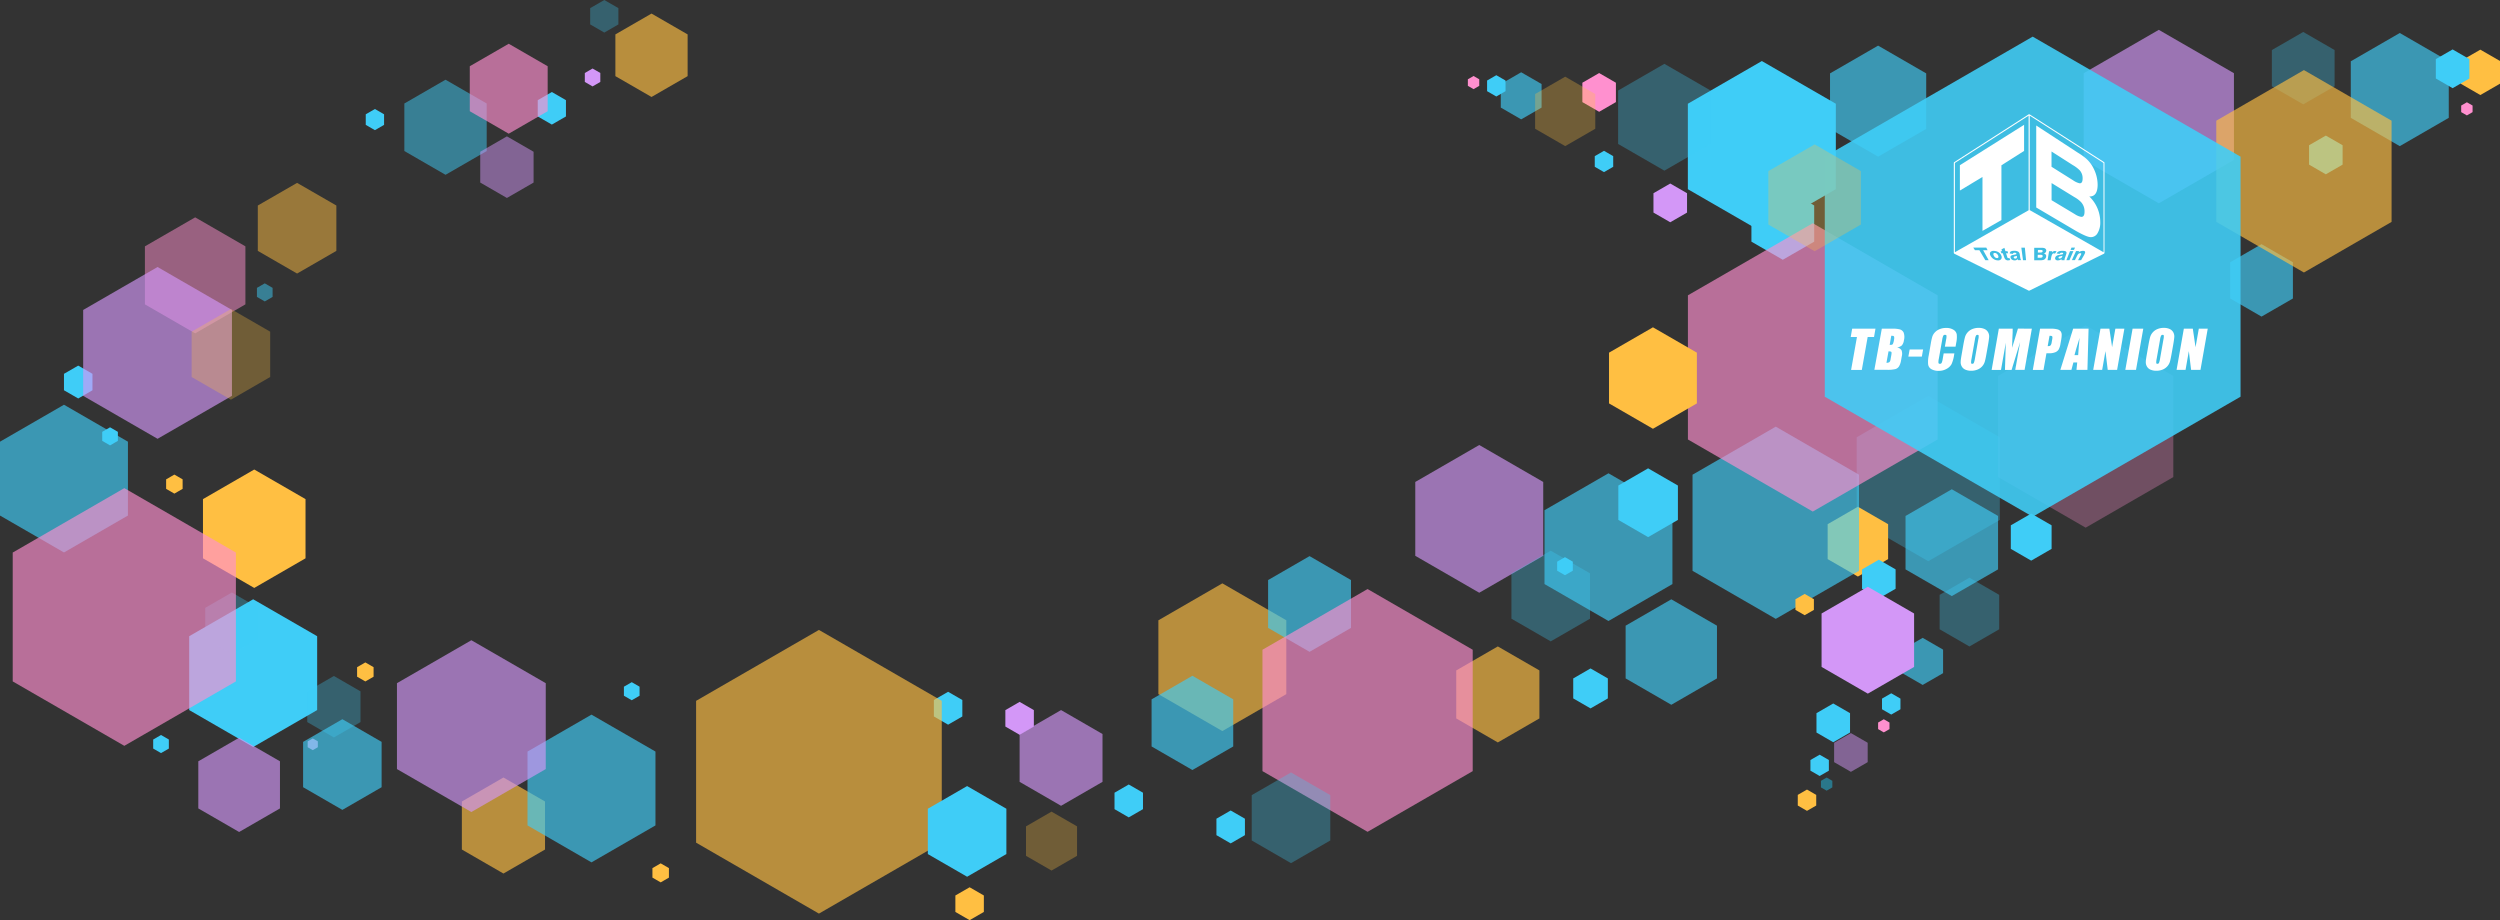 <svg xmlns="http://www.w3.org/2000/svg" width="1201.78" height="442.33" viewBox="0 0 1201.78 442.33"><rect x="0" y="0" width="1201.78" height="442.33" fill="#333333" stroke="none"/><defs><style>.cls-1,.cls-12,.cls-17,.cls-2{fill:#ffbf42;}.cls-13,.cls-2,.cls-4,.cls-9{opacity:0.65;}.cls-16,.cls-3,.cls-4,.cls-5,.cls-6{fill:#3fcdf7;}.cls-11,.cls-12,.cls-14,.cls-3,.cls-8{opacity:0.5;}.cls-15,.cls-17,.cls-6{opacity:0.3;}.cls-13,.cls-7,.cls-8{fill:#d397f7;}.cls-10,.cls-14,.cls-15,.cls-9{fill:#ff90cf;}.cls-11{fill:#22bce5;}.cls-16{opacity:0.89;}.cls-18{fill:#fff;}</style></defs><title>img_hero_arrow_01_b</title><g id="レイヤー_2" data-name="レイヤー 2"><g id="レイアウト"><polygon class="cls-1" points="1182.88 29.32 1182.88 40.23 1192.33 45.69 1201.78 40.23 1201.78 29.32 1192.33 23.87 1182.88 29.32"/><polygon class="cls-2" points="295.82 16.54 295.82 36.6 313.19 46.62 330.55 36.6 330.55 16.54 313.19 6.52 295.82 16.54"/><polygon class="cls-2" points="222.02 385.29 222.02 408.38 242.01 419.92 262 408.38 262 385.29 242.01 373.75 222.02 385.29"/><polygon class="cls-2" points="700.03 322.28 700.03 345.36 720.02 356.9 740.01 345.36 740.01 322.28 720.02 310.74 700.03 322.28"/><polygon class="cls-3" points="194.38 49.75 194.38 72.6 214.17 84.03 233.96 72.6 233.96 49.75 214.17 38.32 194.38 49.75"/><polygon class="cls-4" points="1130.05 29.46 1130.05 56.65 1153.6 70.25 1177.15 56.65 1177.15 29.46 1153.6 15.86 1130.05 29.46"/><polygon class="cls-4" points="879.71 35.28 879.71 61.98 902.83 75.33 925.95 61.98 925.95 35.28 902.83 21.93 879.71 35.28"/><polygon class="cls-5" points="811.37 49.87 811.37 90.95 846.94 111.48 882.51 90.95 882.51 49.87 846.94 29.34 811.37 49.87"/><polygon class="cls-6" points="1092.11 24.06 1092.11 41.48 1107.19 50.18 1122.27 41.48 1122.27 24.06 1107.19 15.36 1092.11 24.06"/><polygon class="cls-6" points="283.71 3.91 283.71 11.74 290.49 15.66 297.27 11.74 297.27 3.91 290.49 0 283.71 3.91"/><polygon class="cls-5" points="175.82 54.94 175.82 60.03 180.23 62.57 184.63 60.03 184.63 54.94 180.23 52.4 175.82 54.94"/><polygon class="cls-5" points="1170.93 28.42 1170.93 37.73 1179 42.39 1187.07 37.73 1187.07 28.42 1179 23.76 1170.93 28.42"/><polygon class="cls-5" points="1109.99 69.82 1109.99 79.14 1118.05 83.8 1126.12 79.14 1126.12 69.82 1118.05 65.17 1109.99 69.82"/><polygon class="cls-5" points="258.5 48.15 258.5 55.98 265.28 59.89 272.06 55.98 272.06 48.15 265.28 44.23 258.5 48.15"/><polygon class="cls-7" points="794.84 92.88 794.84 102.19 802.91 106.85 810.98 102.19 810.98 92.88 802.91 88.22 794.84 92.88"/><polygon class="cls-8" points="230.86 72.95 230.86 87.76 243.68 95.16 256.5 87.76 256.5 72.95 243.68 65.55 230.86 72.95"/><polygon class="cls-9" points="225.83 31.84 225.83 53.46 244.55 64.27 263.27 53.46 263.27 31.84 244.55 21.03 225.83 31.84"/><polygon class="cls-7" points="281.13 35.08 281.13 39.39 284.85 41.54 288.58 39.39 288.58 35.08 284.85 32.93 281.13 35.08"/><polygon class="cls-3" points="123.51 138.38 123.51 142.73 127.28 144.9 131.04 142.73 131.04 138.38 127.28 136.21 123.51 138.38"/><polygon class="cls-5" points="714.86 38.71 714.86 43.83 719.29 46.39 723.73 43.83 723.73 38.71 719.29 36.15 714.86 38.71"/><polygon class="cls-5" points="904.7 335.83 904.7 340.95 909.14 343.51 913.57 340.95 913.57 335.83 909.14 333.27 904.7 335.83"/><polygon class="cls-5" points="766.62 75.06 766.62 80.18 771.06 82.74 775.49 80.18 775.49 75.06 771.06 72.5 766.62 75.06"/><polygon class="cls-5" points="870.29 365.35 870.29 370.47 874.73 373.03 879.16 370.47 879.16 365.35 874.73 362.79 870.29 365.35"/><polygon class="cls-10" points="705.62 38.11 705.62 41.27 708.36 42.85 711.09 41.27 711.09 38.11 708.36 36.53 705.62 38.11"/><polygon class="cls-10" points="1183.12 50.74 1183.12 53.9 1185.86 55.48 1188.6 53.9 1188.6 50.74 1185.86 49.16 1183.12 50.74"/><polygon class="cls-10" points="902.83 347.33 902.83 350.49 905.56 352.07 908.3 350.49 908.3 347.33 905.56 345.75 902.83 347.33"/><polygon class="cls-11" points="875.35 375.35 875.35 378.51 878.09 380.09 880.82 378.51 880.82 375.35 878.09 373.77 875.35 375.35"/><polygon class="cls-10" points="147.9 356.37 147.9 359.2 150.35 360.61 152.79 359.2 152.79 356.37 150.35 354.96 147.9 356.37"/><polygon class="cls-6" points="777.84 43.52 777.84 69.2 800.08 82.04 822.32 69.2 822.32 43.52 800.08 30.68 777.84 43.52"/><polygon class="cls-12" points="123.93 98.8 123.93 120.6 142.81 131.5 161.69 120.6 161.69 98.8 142.81 87.91 123.93 98.8"/><polygon class="cls-13" points="1001.64 35.19 1001.64 76.9 1037.76 97.75 1073.88 76.9 1073.88 35.19 1037.76 14.34 1001.64 35.19"/><polygon class="cls-4" points="0 212.32 0 247.83 30.75 265.58 61.5 247.83 61.5 212.32 30.75 194.56 0 212.32"/><polygon class="cls-5" points="90.95 305.83 90.95 341.34 121.7 359.1 152.46 341.34 152.46 305.83 121.7 288.08 90.95 305.83"/><polygon class="cls-13" points="680.34 231.68 680.34 267.19 711.09 284.94 741.85 267.19 741.85 231.68 711.09 213.92 680.34 231.68"/><polygon class="cls-6" points="892.53 210.19 892.53 249.92 926.93 269.79 961.34 249.92 961.34 210.19 926.93 190.32 892.53 210.19"/><polygon class="cls-1" points="97.57 239.93 97.57 268.39 122.22 282.63 146.87 268.39 146.87 239.93 122.22 225.7 97.57 239.93"/><polygon class="cls-1" points="878.57 251.98 878.57 268.77 893.11 277.16 907.64 268.77 907.64 251.98 893.11 243.59 878.57 251.98"/><polygon class="cls-4" points="742.46 245.26 742.46 280.77 773.21 298.52 803.96 280.77 803.96 245.26 773.21 227.51 742.46 245.26"/><polygon class="cls-4" points="253.58 361.28 253.58 396.79 284.33 414.55 315.09 396.79 315.09 361.28 284.33 343.53 253.58 361.28"/><polygon class="cls-2" points="556.85 298.18 556.85 333.68 587.6 351.44 618.35 333.68 618.35 298.18 587.6 280.42 556.85 298.18"/><polygon class="cls-14" points="69.66 118.42 69.66 146.31 93.82 160.25 117.97 146.31 117.97 118.42 93.82 104.48 69.66 118.42"/><polygon class="cls-4" points="781.46 300.77 781.46 326.12 803.42 338.8 825.37 326.12 825.37 300.77 803.42 288.09 781.46 300.77"/><polygon class="cls-4" points="553.58 336.18 553.58 358.83 573.2 370.16 592.83 358.83 592.83 336.18 573.2 324.85 553.58 336.18"/><polygon class="cls-13" points="95.33 365.96 95.33 388.62 114.95 399.95 134.58 388.62 134.58 365.96 114.95 354.63 95.33 365.96"/><polygon class="cls-4" points="1072.06 126.07 1072.06 143.49 1087.14 152.19 1102.23 143.49 1102.23 126.07 1087.14 117.36 1072.06 126.07"/><polygon class="cls-5" points="756.27 326.13 756.27 335.73 764.59 340.54 772.91 335.73 772.91 326.13 764.59 321.32 756.27 326.13"/><polygon class="cls-6" points="147.7 332.34 147.7 347.12 160.5 354.51 173.3 347.12 173.3 332.34 160.5 324.95 147.7 332.34"/><polygon class="cls-6" points="98.65 292.2 98.65 306.98 111.45 314.37 124.25 306.98 124.25 292.2 111.45 284.81 98.65 292.2"/><polygon class="cls-5" points="841.93 98.76 841.93 116.17 857.01 124.88 872.1 116.17 872.1 98.76 857.01 90.05 841.93 98.76"/><polygon class="cls-4" points="914.45 312.28 914.45 323.6 924.25 329.26 934.06 323.6 934.06 312.28 924.25 306.62 914.45 312.28"/><polygon class="cls-4" points="721.45 40.4 721.45 51.72 731.25 57.38 741.06 51.72 741.06 40.4 731.25 34.74 721.45 40.4"/><polygon class="cls-5" points="966.62 252.53 966.62 263.85 976.42 269.51 986.23 263.85 986.23 252.53 976.42 246.87 966.62 252.53"/><polygon class="cls-5" points="777.95 233.4 777.95 249.93 792.27 258.2 806.59 249.93 806.59 233.4 792.27 225.13 777.95 233.4"/><polygon class="cls-6" points="932.4 285.96 932.4 302.5 946.72 310.77 961.04 302.5 961.04 285.96 946.72 277.69 932.4 285.96"/><polygon class="cls-5" points="873.2 342.82 873.2 352.14 881.26 356.8 889.33 352.14 889.33 342.82 881.26 338.17 873.2 342.82"/><polygon class="cls-5" points="584.75 393.56 584.75 401.47 591.6 405.43 598.45 401.47 598.45 393.56 591.6 389.61 584.75 393.56"/><polygon class="cls-5" points="535.76 381.07 535.76 388.97 542.6 392.93 549.45 388.97 549.45 381.07 542.6 377.11 535.76 381.07"/><polygon class="cls-7" points="483.29 341.36 483.29 349.26 490.14 353.22 496.99 349.26 496.99 341.36 490.14 337.4 483.29 341.36"/><polygon class="cls-5" points="448.92 336.5 448.92 344.41 455.76 348.36 462.61 344.41 462.61 336.5 455.76 332.55 448.92 336.5"/><polygon class="cls-5" points="895.11 273.71 895.11 283.02 903.17 287.68 911.24 283.02 911.24 273.71 903.17 269.05 895.11 273.71"/><polygon class="cls-8" points="881.68 357.06 881.68 366.37 889.75 371.03 897.82 366.37 897.82 357.06 889.75 352.4 881.68 357.06"/><polygon class="cls-10" points="760.66 39.77 760.66 49.08 768.73 53.74 776.79 49.08 776.79 39.77 768.73 35.11 760.66 39.77"/><polygon class="cls-5" points="30.75 179.7 30.75 187.61 37.6 191.56 44.45 187.61 44.45 179.7 37.6 175.75 30.75 179.7"/><polygon class="cls-1" points="459.26 430.47 459.26 438.38 466.11 442.33 472.95 438.38 472.95 430.47 466.11 426.52 459.26 430.47"/><polygon class="cls-4" points="609.59 278.84 609.59 301.84 629.52 313.35 649.44 301.84 649.44 278.84 629.52 267.33 609.59 278.84"/><polygon class="cls-5" points="120.24 319.77 120.24 328 127.36 332.11 134.48 328 134.48 319.77 127.36 315.66 120.24 319.77"/><polygon class="cls-2" points="1065.39 58.02 1065.39 106.67 1107.52 131 1149.66 106.67 1149.66 58.02 1107.52 33.69 1065.39 58.02"/><polygon class="cls-4" points="813.62 228.2 813.62 274.4 853.63 297.5 893.65 274.4 893.65 228.2 853.63 205.09 813.62 228.2"/><polygon class="cls-13" points="39.98 149 39.98 190.29 75.74 210.94 111.5 190.29 111.5 149 75.74 128.35 39.98 149"/><polygon class="cls-15" points="960.47 180.68 960.47 229.34 1002.6 253.66 1044.74 229.34 1044.74 180.68 1002.6 156.35 960.47 180.68"/><polygon class="cls-13" points="190.82 328.41 190.82 369.7 226.59 390.35 262.35 369.7 262.35 328.41 226.59 307.76 190.82 328.41"/><polygon class="cls-9" points="6.11 265.62 6.11 327.56 59.76 358.53 113.4 327.56 113.4 265.62 59.76 234.65 6.11 265.62"/><polygon class="cls-9" points="811.4 141.96 811.4 211.26 871.42 245.92 931.44 211.26 931.44 141.96 871.42 107.3 811.4 141.96"/><polygon class="cls-16" points="877.19 75.31 877.19 190.7 977.13 248.4 1077.06 190.7 1077.06 75.31 977.13 17.61 877.19 75.31"/><polygon class="cls-2" points="334.62 336.9 334.62 405.08 393.67 439.18 452.72 405.08 452.72 336.9 393.67 302.81 334.62 336.9"/><polygon class="cls-5" points="49.14 207.59 49.14 211.93 52.9 214.11 56.66 211.93 56.66 207.59 52.9 205.41 49.14 207.59"/><polygon class="cls-1" points="864.21 382.11 864.21 387.23 868.64 389.79 873.08 387.23 873.08 382.11 868.64 379.55 864.21 382.11"/><polygon class="cls-1" points="863.09 288.06 863.09 293.18 867.53 295.74 871.96 293.18 871.96 288.06 867.53 285.5 863.09 288.06"/><polygon class="cls-1" points="313.63 417.31 313.63 421.88 317.6 424.17 321.56 421.88 321.56 417.31 317.6 415.02 313.63 417.31"/><polygon class="cls-1" points="171.66 320.72 171.66 325.3 175.63 327.58 179.59 325.3 179.59 320.72 175.63 318.43 171.66 320.72"/><polygon class="cls-1" points="79.86 230.43 79.86 235 83.82 237.29 87.79 235 87.79 230.43 83.82 228.14 79.86 230.43"/><polygon class="cls-5" points="748.54 270 748.54 274.35 752.3 276.52 756.07 274.35 756.07 270 752.3 267.83 748.54 270"/><polygon class="cls-5" points="299.92 330.1 299.92 334.45 303.69 336.62 307.45 334.45 307.45 330.1 303.69 327.93 299.92 330.1"/><polygon class="cls-5" points="73.64 355.5 73.64 359.84 77.4 362.02 81.17 359.84 81.17 355.5 77.4 353.32 73.64 355.5"/><polygon class="cls-17" points="850.07 82.25 850.07 107.94 872.31 120.78 894.55 107.94 894.55 82.25 872.31 69.41 850.07 82.25"/><polygon class="cls-17" points="737.95 45.2 737.95 61.9 752.41 70.24 766.87 61.9 766.87 45.2 752.41 36.86 737.95 45.2"/><polygon class="cls-6" points="726.57 275.62 726.57 297.42 745.45 308.32 764.33 297.42 764.33 275.62 745.45 264.72 726.57 275.62"/><polygon class="cls-9" points="606.88 312.34 606.88 370.69 657.41 399.87 707.95 370.69 707.95 312.34 657.41 283.16 606.88 312.34"/><polygon class="cls-6" points="601.72 382.23 601.72 404.03 620.6 414.93 639.48 404.03 639.48 382.23 620.6 371.33 601.72 382.23"/><polygon class="cls-1" points="773.47 169.53 773.47 193.92 794.59 206.12 815.71 193.92 815.71 169.53 794.59 157.34 773.47 169.53"/><polygon class="cls-17" points="92.13 159.44 92.13 181.24 111 192.13 129.88 181.23 129.88 159.44 111 148.54 92.13 159.44"/><polygon class="cls-4" points="145.7 356.63 145.7 378.42 164.58 389.32 183.45 378.42 183.45 356.63 164.58 345.73 145.7 356.63"/><polygon class="cls-7" points="875.65 294.91 875.65 320.6 897.89 333.44 920.13 320.6 920.13 294.91 897.89 282.07 875.65 294.91"/><polygon class="cls-4" points="916.01 248.03 916.01 273.71 938.25 286.55 960.49 273.71 960.49 248.03 938.25 235.19 916.01 248.03"/><polygon class="cls-13" points="490.14 352.85 490.14 375.85 510.06 387.36 529.99 375.85 529.99 352.85 510.06 341.34 490.14 352.85"/><path class="cls-18" d="M973,60V72.55l-10.89,6.91v26.31L953,111V85.07L942.14,91.6V79.41Z"/><path class="cls-18" d="M999.65,88.11a9.24,9.24,0,0,1-3.08-1.43l-10.38-6.52V72.82l10.19,6.52a16.25,16.25,0,0,1,3.31,2.47,5.67,5.67,0,0,1,1.45,4C1001.14,87.42,1000.65,88.2,999.65,88.11Zm4.71,6.34q4,.14,4-5.74a17.57,17.57,0,0,0-1.91-7.67,15.6,15.6,0,0,0-3.61-4.8,30.41,30.41,0,0,0-4-2.85l-20-13.06V99.74L997.92,111c3.53,2,5.9,3,7.1,3a3.67,3.67,0,0,0,3.35-2,9.85,9.85,0,0,0,1.25-5.28A17.05,17.05,0,0,0,1004.36,94.45Zm-3.86,9.8a7.68,7.68,0,0,1-3-1.24l-11.28-6.77V88l11,6.77a13.53,13.53,0,0,1,3.18,2.4,6.48,6.48,0,0,1,1.66,4.51Q1002.09,104.31,1000.5,104.25Z"/><path class="cls-18" d="M981.44,121.33a.6.6,0,0,0,.48-.57.46.46,0,0,0-.37-.54,4.14,4.14,0,0,0-1-.08h-.88l-.06,1.26h.91A3.61,3.61,0,0,0,981.44,121.33Z"/><path class="cls-18" d="M981.53,122.56a3,3,0,0,0-.88-.09h-1.07l-.06,1.42h1.1a2.7,2.7,0,0,0,.82-.08.67.67,0,0,0,.49-.62A.54.54,0,0,0,981.53,122.56Z"/><path class="cls-18" d="M969.5,123l-.77.21a1.31,1.31,0,0,0-.64.26.38.38,0,0,0-.07.33.61.61,0,0,0,.29.38.81.81,0,0,0,.47.13.74.74,0,0,0,.75-.43,1.2,1.2,0,0,0,0-.74Z"/><path class="cls-18" d="M989.81,123.43a.55.55,0,0,0-.24.33.34.34,0,0,0,.08.38.51.51,0,0,0,.39.13,1.33,1.33,0,0,0,1-.43,2,2,0,0,0,.39-.74l0-.14-.87.21A2.19,2.19,0,0,0,989.81,123.43Z"/><path class="cls-18" d="M959.9,122a1.41,1.41,0,0,0-1-.4c-.36,0-.58.13-.65.4a1.24,1.24,0,0,0,.17.84,2.15,2.15,0,0,0,.62.84,1.42,1.42,0,0,0,1,.38c.34,0,.54-.13.61-.39a1.32,1.32,0,0,0-.12-.83A2.16,2.16,0,0,0,959.9,122Z"/><path class="cls-18" d="M1011.57,78l-36-23.08-.14.07-.14-.07L939.34,78l-.12.21V121.7l.14.08v.13l35.91,17.83h.23l36-17.83v-.13l.14-.08V78.19Zm-57.2,47.07-2.85-4.78h-2.13l-.81-1.25h6.25l.63,1.25h-2.14l2.65,4.78Zm7.61-.52a1.76,1.76,0,0,1-1.53.62,3.84,3.84,0,0,1-2.06-.62,4,4,0,0,1-1.53-1.65,1.59,1.59,0,0,1-.1-1.67,1.94,1.94,0,0,1,1.67-.62,4.29,4.29,0,0,1,2.23.61,3.34,3.34,0,0,1,1.39,1.66A1.69,1.69,0,0,1,962,124.53Zm3.38.62a1.81,1.81,0,0,1-1.38-.5,3.42,3.42,0,0,1-.59-1.18l-.62-1.75h-.65l-.38-1h.67l-.3-.84,1.42-.76.5,1.6h1l.3,1h-1l.54,1.68a4.39,4.39,0,0,0,.15.44.45.45,0,0,0,.4.24,1.71,1.71,0,0,0,.5-.12l.41,1A3.61,3.61,0,0,1,965.36,125.15Zm4.82-.1-.16-.24a1,1,0,0,1-.11-.27,1.8,1.8,0,0,1-1.46.61,2.24,2.24,0,0,1-1.18-.31,1.6,1.6,0,0,1-.75-1,.84.84,0,0,1,.3-1,2.8,2.8,0,0,1,1-.33l.78-.15a5.09,5.09,0,0,0,.75-.22.87.87,0,0,0-.18-.45.92.92,0,0,0-.69-.21.93.93,0,0,0-.66.18.8.8,0,0,0-.16.37l-1.53-.19a1.09,1.09,0,0,1,.63-1.07,4.05,4.05,0,0,1,1.53-.21,3.31,3.31,0,0,1,2,.47,2.11,2.11,0,0,1,.64,1.33l.23,1.48a3.72,3.72,0,0,0,.23.84c0,.05.09.16.2.34Zm2.3,0-.8-6h1.69l.58,6Zm2.7-24-35.44,20.18V78.33l35.44-22.74Zm8.43,22.26a1.84,1.84,0,0,1-.44,1,1.9,1.9,0,0,1-.88.62,6.16,6.16,0,0,1-1.7.16h-2.72l0-6h3.4a5.82,5.82,0,0,1,1.08.07,1.67,1.67,0,0,1,.93.41,1.13,1.13,0,0,1,.37,1,1.53,1.53,0,0,1-1.2,1.29C983.34,122.08,983.72,122.57,983.61,123.31Zm3.68-1.56c-.43,0-.75.31-1,1a8.24,8.24,0,0,0-.24.94l-.29,1.41h-1.48l.74-4.36h1.52l-.13.66a1.7,1.7,0,0,1,1.34-.76,2,2,0,0,1,.85.21l-.77,1.1A1.28,1.28,0,0,0,987.29,121.75Zm5.38,2.12a3.05,3.05,0,0,0-.22.84,1.59,1.59,0,0,0,0,.34H991q0-.1,0-.24a.84.84,0,0,1,0-.27,3,3,0,0,1-1.79.61,1.45,1.45,0,0,1-1-.31.92.92,0,0,1-.24-1,1.54,1.54,0,0,1,.84-1,4.35,4.35,0,0,1,1.16-.33l.87-.15a8.07,8.07,0,0,0,.86-.22.82.82,0,0,0,.06-.45c0-.14-.25-.21-.58-.21a1.34,1.34,0,0,0-.75.18,1.59,1.59,0,0,0-.36.37l-1.43-.19a2.22,2.22,0,0,1,1.19-1.07,5.17,5.17,0,0,1,1.65-.21c1,0,1.55.15,1.78.47s.16.7-.07,1.33Zm.67,1.18,1.74-4.36h1.63l-1.91,4.36Zm2-4.93.44-1.1h1.69l-.48,1.1Zm6.57,2.34-1.5,2.59h-1.46l1.25-2.32a2.38,2.38,0,0,0,.29-.68c0-.24-.13-.36-.45-.36a1.47,1.47,0,0,0-1.14.56,4.71,4.71,0,0,0-.45.77l-1,2h-1.46l2-4.36h1.51l-.34.67a3.71,3.71,0,0,1,2.11-.77c.74,0,1.11.24,1.09.72A2.86,2.86,0,0,1,1001.88,122.46Zm9.29-1.23L975.71,101V55.59l35.46,22.74Z"/><path class="cls-18" d="M901.56,158l-.69,4h-3.06L895,177.82h-5.15L892.66,162h-3l.7-4Z"/><path class="cls-18" d="M904.61,158h5.14a13,13,0,0,1,3.62.37,2.89,2.89,0,0,1,1.75,1.54,6.36,6.36,0,0,1,.11,3.72,4.62,4.62,0,0,1-1,2.42,4.73,4.73,0,0,1-2.33,1,3,3,0,0,1,2.19,1.34,4.78,4.78,0,0,1,.13,2.86l-.33,1.84a8.06,8.06,0,0,1-1,3,3.1,3.1,0,0,1-1.69,1.32,15.54,15.54,0,0,1-4.17.36h-6Zm3.23,10.86-1,5.54a2.51,2.51,0,0,0,1.45-.34,2.86,2.86,0,0,0,.56-1.5l.33-1.85c.15-.85.15-1.36,0-1.54S908.61,168.92,907.84,168.89Zm1.32-7.48-.77,4.4h.51a1.23,1.23,0,0,0,1-.37,7,7,0,0,0,.58-2.14,3.34,3.34,0,0,0,.06-1.3.64.64,0,0,0-.37-.47A4,4,0,0,0,909.16,161.41Z"/><path class="cls-18" d="M924.46,168l-.6,3.41h-6.49L918,168Z"/><path class="cls-18" d="M940.06,166.64h-5.14l.6-3.44a5.92,5.92,0,0,0,.17-1.87c-.07-.25-.29-.37-.66-.37a.93.93,0,0,0-.89.45,7.31,7.31,0,0,0-.51,2L932,172.56a6.41,6.41,0,0,0-.16,1.88c.07.3.3.44.7.44a.88.88,0,0,0,.83-.44,7.77,7.77,0,0,0,.54-2.07l.44-2.49h5.14l-.13.77a16.62,16.62,0,0,1-1.21,4.36,5.78,5.78,0,0,1-2.31,2.26,7.51,7.51,0,0,1-3.83,1,6.74,6.74,0,0,1-3.59-.82,3.13,3.13,0,0,1-1.54-2.26,14.63,14.63,0,0,1,.29-4.36l1-5.78a27.82,27.82,0,0,1,.71-3.21,5.59,5.59,0,0,1,1.24-2.06,6.21,6.21,0,0,1,2.29-1.56,8,8,0,0,1,3.07-.57,6.38,6.38,0,0,1,3.59.88,3.28,3.28,0,0,1,1.56,2.19,12.9,12.9,0,0,1-.25,4.08Z"/><path class="cls-18" d="M955,169.61c-.35,2-.64,3.4-.88,4.23a5.86,5.86,0,0,1-1.28,2.27,6,6,0,0,1-2.28,1.57,7.9,7.9,0,0,1-3,.55,6.7,6.7,0,0,1-2.76-.52,3.59,3.59,0,0,1-1.76-1.56,4,4,0,0,1-.52-2.26c0-.81.25-2.24.61-4.28l.59-3.38c.35-2,.65-3.4.89-4.22a5.79,5.79,0,0,1,1.28-2.27,6,6,0,0,1,2.28-1.58,7.9,7.9,0,0,1,3-.55,6.7,6.7,0,0,1,2.76.52,3.69,3.69,0,0,1,1.76,1.56,4.1,4.1,0,0,1,.52,2.26c-.05.81-.25,2.24-.61,4.28Zm-4-6.5a5.69,5.69,0,0,0,.16-1.76c0-.26-.24-.39-.56-.39a.84.84,0,0,0-.67.31,4.93,4.93,0,0,0-.54,1.84l-1.63,9.24a9,9,0,0,0-.23,2.13c0,.27.24.4.58.4a.77.77,0,0,0,.75-.46,10.44,10.44,0,0,0,.54-2.21Z"/><path class="cls-18" d="M976.74,158l-3.49,19.79h-4.49l2.34-13.36L967,177.82h-3.19l.41-13.06-2.31,13.06h-4.5L960.86,158h6.66c0,1.19,0,2.59-.13,4.2l-.15,5,2.81-9.24Z"/><path class="cls-18" d="M980.69,158h5.18a11.57,11.57,0,0,1,3.18.33,2.88,2.88,0,0,1,1.53.95,2.78,2.78,0,0,1,.5,1.51,13.42,13.42,0,0,1-.28,2.74l-.31,1.73a8.12,8.12,0,0,1-.87,2.76,3.45,3.45,0,0,1-1.68,1.33,7.4,7.4,0,0,1-2.81.47h-1.38l-1.41,8H977.2Zm4.55,3.38-.89,5h.38a1.39,1.39,0,0,0,1-.35,3,3,0,0,0,.53-1.45l.29-1.62q.18-1-.09-1.32C986.33,161.51,985.9,161.41,985.24,161.41Z"/><path class="cls-18" d="M1004,158l-.55,19.79h-5.26l.35-3.56h-1.84l-.94,3.56h-5.32L996.59,158Zm-5,12.72q.2-3.36.68-8.31-1.79,5.69-2.46,8.31Z"/><path class="cls-18" d="M1021.21,158l-3.49,19.79h-4.51l-1.09-9-1.58,9h-4.31l3.49-19.79H1014l1.31,8.91,1.57-8.91Z"/><path class="cls-18" d="M1030.3,158l-3.49,19.79h-5.14l3.49-19.79Z"/><path class="cls-18" d="M1044,169.61c-.35,2-.64,3.4-.88,4.23a5.86,5.86,0,0,1-1.28,2.27,6,6,0,0,1-2.28,1.57,7.9,7.9,0,0,1-3,.55,6.7,6.7,0,0,1-2.76-.52,3.59,3.59,0,0,1-1.76-1.56,4,4,0,0,1-.52-2.26c0-.81.25-2.24.61-4.28l.59-3.38c.35-2,.65-3.4.89-4.22a5.67,5.67,0,0,1,1.28-2.27,6,6,0,0,1,2.28-1.58,7.9,7.9,0,0,1,3-.55,6.7,6.7,0,0,1,2.76.52,3.69,3.69,0,0,1,1.76,1.56,4.1,4.1,0,0,1,.52,2.26c-.05.81-.25,2.24-.61,4.28Zm-4-6.5a5.69,5.69,0,0,0,.16-1.76c0-.26-.24-.39-.56-.39a.84.84,0,0,0-.67.31,4.93,4.93,0,0,0-.54,1.84l-1.63,9.24a9,9,0,0,0-.23,2.13c0,.27.24.4.58.4a.77.77,0,0,0,.75-.46,10.44,10.44,0,0,0,.54-2.21Z"/><path class="cls-18" d="M1061.29,158l-3.49,19.79h-4.51l-1.09-9-1.58,9h-4.31L1049.8,158h4.31l1.31,8.91L1057,158Z"/><polygon class="cls-5" points="446.02 388.77 446.02 410.56 464.9 421.46 483.78 410.56 483.78 388.77 464.9 377.87 446.02 388.77"/><polygon class="cls-17" points="493.21 397.24 493.21 411.41 505.48 418.49 517.75 411.41 517.75 397.24 505.48 390.16 493.21 397.24"/></g></g></svg>